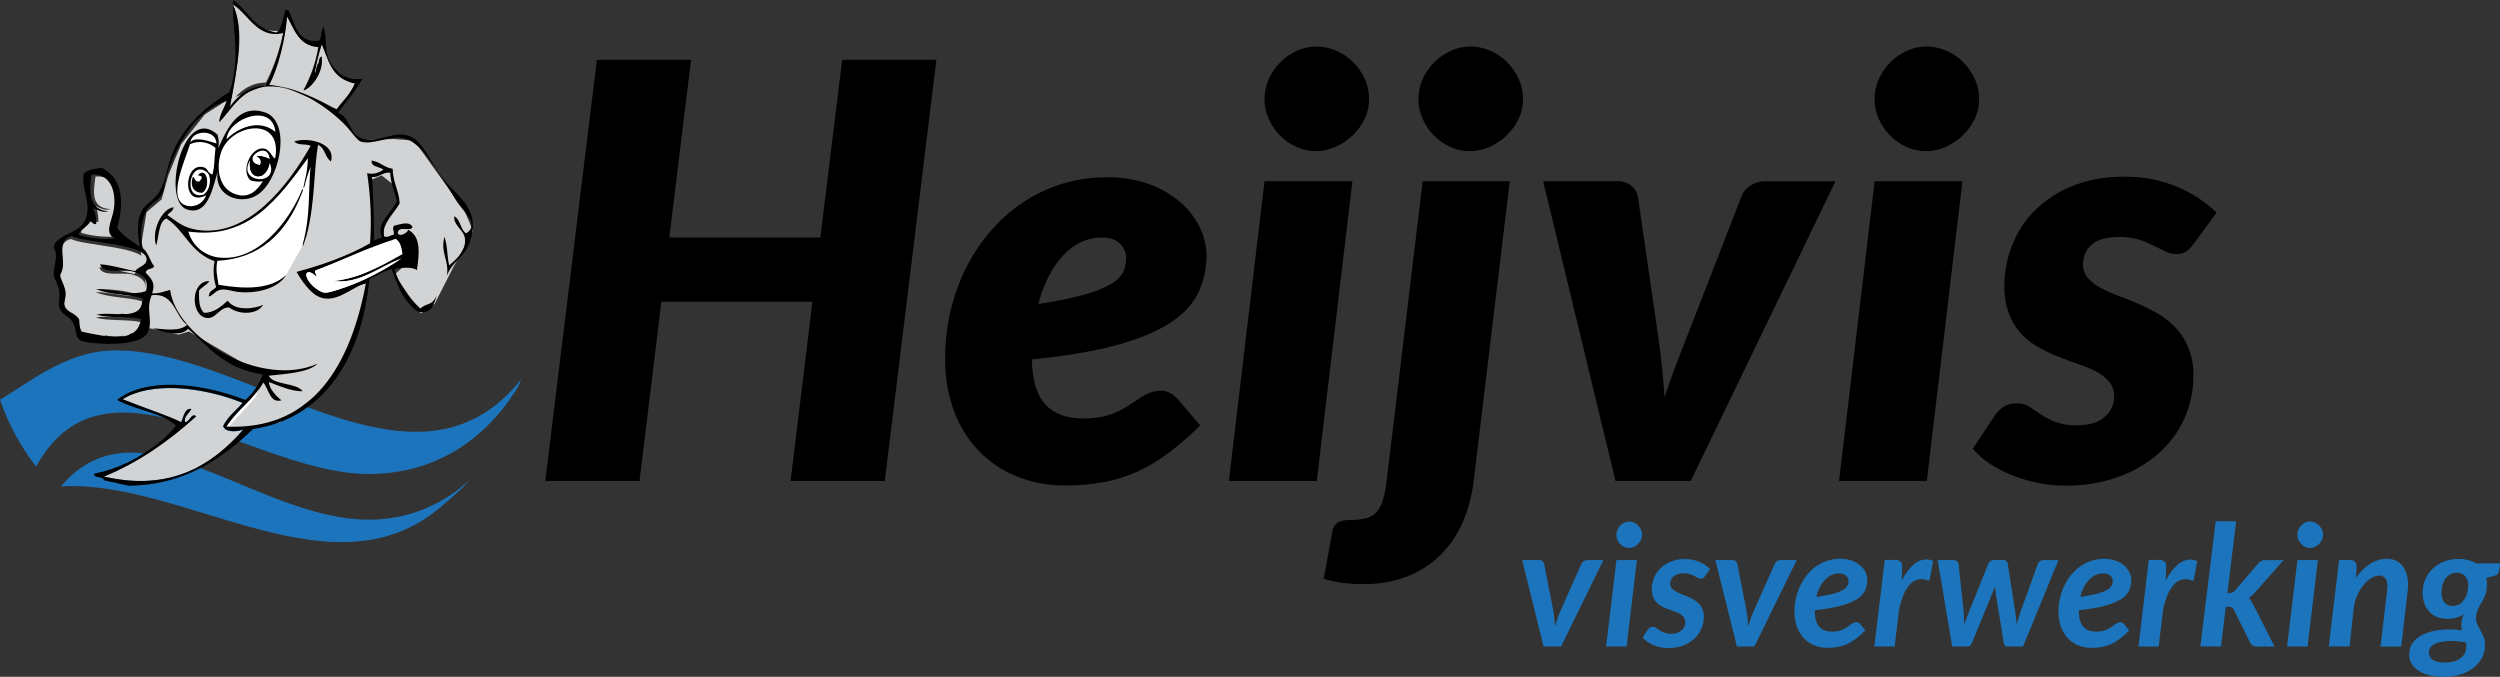 <svg width="181" height="49" viewBox="0 0 181 49" fill="none" xmlns="http://www.w3.org/2000/svg">
<rect x="0" y="0" width="181" height="49" fill="#333333" stroke="none"/>
<g clip-path="url(#clip0_98_271)">
<path d="M18.784 27.787L17.756 29.071L16.416 30.481L16.293 30.825L16.603 31.107L17.62 31.092L18.784 27.787Z" fill="white"/>
<path d="M7.974 25.38C4.726 25.51 2.042 27.732 0 28.941C0.602 30.689 1.486 32.325 2.616 33.783L2.648 33.721C7.693 24.651 18.532 34.473 26.928 34.317C31.489 34.234 34.978 31.92 37.29 28.358C37.481 28.082 37.63 27.78 37.733 27.46C29.98 37.252 17.64 24.989 7.974 25.38Z" fill="#1C75BC"/>
<path d="M4.421 35.21C13.512 34.71 24.355 43.649 32.254 36.402L32.612 36.099C33.414 35.381 33.298 35.526 33.99 34.749C32.219 36.416 29.933 37.42 27.515 37.594C19.089 38.245 10.201 28.341 4.421 35.21Z" fill="#1C75BC"/>
<path fill-rule="evenodd" clip-rule="evenodd" d="M18.909 27.787L18.472 28.445L16.854 30.043L16.293 30.825L16.478 31.109L17.383 31.077L18.971 28.539L18.909 27.787Z" fill="white"/>
<path fill-rule="evenodd" clip-rule="evenodd" d="M25.995 10.131L28.511 10.065L29.996 10.184L33.622 15.26C33.622 15.26 34.246 16.642 34.227 16.74C34.208 16.838 32.844 19.297 32.844 19.297L31.469 21.997L30.475 22.693L28.57 19.873L29.808 18.763L28.959 17.302L27.728 17.451L27.823 16.223L28.905 14.412L28.655 13.51L27.631 12.698L26.61 13.128L25.995 10.131Z" fill="#D1D3D4"/>
<path fill-rule="evenodd" clip-rule="evenodd" d="M16.456 7.239L14.824 8.292L13.122 10.435L12.188 12.681L11.7 14.435L10.607 15.366L10.168 18.058L10.653 21.281L10.803 23.757L12.93 24.227L13.681 24L19.143 27.185L18.493 28.766L16.775 30.663L16.478 31.109L20.251 30.601L23.886 27.918L26.177 23.212L26.87 17.832L26.937 14.378L26.829 12.974L26.235 10.358L24.119 7.79L19.784 5.972L16.456 7.239Z" fill="#D1D3D4"/>
<path fill-rule="evenodd" clip-rule="evenodd" d="M20.765 1.156C21.283 2.021 21.585 3.302 23.047 3.381C22.871 4.483 22.505 5.545 21.966 6.521C22.564 6.333 23.428 5.204 23.284 4.095C23.049 4.095 23.142 4.607 22.959 4.686C22.929 4.834 22.796 5.537 22.785 5.176C22.911 4.497 23.08 3.826 23.29 3.168C23.794 4.311 23.968 5.665 25.696 6.017C25.362 6.82 24.816 7.292 24.364 7.908C22.966 7.181 21.396 6.333 19.491 6.107C20.152 4.849 20.653 2.758 20.765 1.156Z" fill="#D1D3D4"/>
<path fill-rule="evenodd" clip-rule="evenodd" d="M17.56 29.174C17.089 29.738 16.514 30.128 16.144 30.85C16.308 31.367 17.231 31.25 17.603 31.105C15.383 33.696 12.275 35.618 7.512 34.509C10.011 33.49 12.184 31.957 14.185 30.154C13.83 29.846 13.729 30.603 13.372 30.568C13.288 30.145 13.69 29.93 13.843 29.614C13.354 29.558 13.294 30.165 13.107 30.579C11.799 29.947 10.265 29.475 8.859 28.913C10.859 27.651 14.503 27.958 17.56 29.174Z" fill="#D1D3D4"/>
<path fill-rule="evenodd" clip-rule="evenodd" d="M16.859 0.344C17.876 0.921 18.648 2.649 20.548 2.153C20.299 3.482 19.864 4.769 19.255 5.975C18.096 5.992 17.319 6.609 16.691 7.463C17.213 4.684 17.745 2.219 16.859 0.344Z" fill="#D1D3D4"/>
<path fill-rule="evenodd" clip-rule="evenodd" d="M6.918 14.899C7.045 14.988 7.63 15.292 7.981 15.136C6.63 15.055 6.727 14.027 6.914 12.782C8.342 12.677 8.62 13.799 8.387 15.091C8.252 15.843 7.65 16.813 8.538 17.112C7.648 17.188 6.751 17.103 5.89 16.862C5.763 16.573 6.486 16.308 6.626 15.898C6.804 15.79 6.802 16.106 7.118 16.071C7.135 15.67 7.066 15.271 6.918 14.899Z" fill="#D1D3D4"/>
<path fill-rule="evenodd" clip-rule="evenodd" d="M5.87 24.224C5.7 23.989 5.701 23.645 5.671 23.319C5.298 22.798 4.799 22.857 4.629 22.36C4.53 22.071 4.715 21.823 4.698 21.448C4.672 20.918 4.324 20.488 4.281 20.031C4.941 19.339 3.82 17.626 5.139 17.306C6.234 17.827 10.655 17.851 10.558 19.032C10.521 19.468 9.958 19.506 9.723 19.839C8.886 19.681 7.961 19.39 7.198 19.348C7.348 20.072 8.837 19.698 9.523 19.861C10.209 20.025 10.732 20.41 10.532 21.275C9.618 21.678 8.103 21.146 6.938 21.146C7.742 21.55 9.342 21.509 10.282 21.817C10.25 23.579 8.071 22.699 6.929 23C7.934 23.263 9.134 23.097 10.155 23.312C9.889 25.121 7.708 24.619 5.87 24.224ZM9.519 24.1C9.495 24.216 9.145 24.242 9.332 24.387C9.388 24.34 9.699 24.258 9.519 24.1ZM6.912 20.945C7.828 21.076 8.749 21.228 9.555 21.196C8.689 20.994 7.8 20.909 6.912 20.945ZM8.467 22.875C8.723 22.875 8.996 22.917 9.151 22.761C8.852 22.686 8.602 22.689 8.467 22.875ZM7.572 24.267C7.807 24.643 8.919 24.528 8.945 24.305C8.49 24.389 8.022 24.376 7.572 24.267Z" fill="#D1D3D4"/>
<path fill-rule="evenodd" clip-rule="evenodd" d="M19.939 9.548C18.709 8.544 17.166 9.307 16.4 10.091C16.506 8.55 19.733 7.391 19.939 9.548Z" fill="white"/>
<path fill-rule="evenodd" clip-rule="evenodd" d="M19.92 11.464C19.733 11.481 19.563 10.861 19.15 10.765C18.216 10.548 17.377 12.323 18.125 13.055C18.417 13.147 18.727 13.17 19.031 13.122C18.633 13.767 18.096 14.29 17.297 14.13C15.88 13.848 15.598 12.286 15.989 11.062C16.672 8.929 20.502 8.335 19.92 11.464Z" fill="white"/>
<path fill-rule="evenodd" clip-rule="evenodd" d="M15.675 10.396C15.249 10.272 14.133 9.832 13.784 10.311C13.853 9.416 15.639 9.298 15.675 10.396Z" fill="white"/>
<path fill-rule="evenodd" clip-rule="evenodd" d="M13.757 10.437C14.059 10.298 14.394 10.25 14.722 10.299C15.05 10.347 15.357 10.491 15.605 10.712C15.51 11.37 15.576 11.927 15.379 12.649C14.948 12.483 15.114 12.205 14.71 12.103C13.301 11.754 13.141 15.074 14.925 14.136C14.823 14.428 14.612 14.669 14.336 14.806C14.06 14.944 13.742 14.968 13.449 14.873C12.081 14.414 13.365 11.682 13.757 10.437Z" fill="white"/>
<path fill-rule="evenodd" clip-rule="evenodd" d="M19.532 11.771C20.279 13.529 17.087 13.275 18.123 11.594C17.85 12.899 19.186 13.335 19.532 11.771Z" fill="white"/>
<path fill-rule="evenodd" clip-rule="evenodd" d="M14.735 14.097C13.144 14.535 13.765 11.398 15.021 12.504C15.327 12.775 15.262 13.737 14.735 14.097ZM14.641 13.944C15.265 13.64 15.028 11.951 14.322 12.681C14.509 12.709 14.665 12.748 14.596 12.94C14.499 13.017 14.479 13.209 14.288 13.128C14.064 13.092 14.129 12.871 13.967 12.793C13.726 13.478 14.047 13.972 14.641 13.944Z" fill="white"/>
<path fill-rule="evenodd" clip-rule="evenodd" d="M13.967 12.801C14.129 12.878 14.064 13.1 14.288 13.136C14.475 13.209 14.499 13.017 14.596 12.947C14.665 12.759 14.503 12.716 14.322 12.688C15.028 11.959 15.256 13.647 14.641 13.952C14.047 13.972 13.726 13.478 13.967 12.801Z" fill="black"/>
<path fill-rule="evenodd" clip-rule="evenodd" d="M15.155 20.348C14.959 20.664 14.621 20.755 14.408 21.046C14.408 21.663 14.38 22.293 14.781 22.652C15.529 22.64 16 22.189 16.488 21.77C17.026 22.545 18.407 22.364 19.057 22.069C18.637 22.782 17.328 22.821 16.581 22.257C15.834 22.257 15.63 23.157 14.899 23.009C13.797 22.789 13.784 20.345 15.155 20.348Z" fill="black"/>
<path fill-rule="evenodd" clip-rule="evenodd" d="M20.683 0.703L20.87 0.745C21.391 1.632 21.43 3.119 23.088 2.954C23.306 2.792 23.215 2.138 23.433 1.972C23.674 2.649 23.478 3.719 23.88 4.454C24.282 5.189 25.063 5.904 26.24 5.703C25.73 6.643 25.069 7.367 24.456 8.158C25.282 8.401 25.313 9.649 26.1 9.979C27.348 10.498 28.574 9.285 29.86 9.947C30.49 10.27 31.183 11.592 31.695 12.402C32.825 14.196 34.967 14.89 33.984 17.611C33.633 18.585 32.773 18.885 32.353 19.965C32.54 18.863 31.867 18.323 32.175 17.144C32.407 17.755 32.362 18.543 32.519 19.213C33.08 18.741 33.749 18.145 33.663 17.276C33.597 16.642 32.792 16.315 32.897 15.651C33.367 15.947 33.308 16.582 33.743 16.898C34.726 16.304 33.636 15.394 33.166 14.717C32.792 14.187 32.525 13.649 32.184 13.177C31.517 12.248 30.529 10.357 29.316 10.029C28.29 9.751 26.948 10.544 26.108 10.247C25.859 10.161 25.457 9.557 25.095 9.163C23.86 7.826 20.423 5.248 17.994 6.675C17.084 7.209 16.566 8.13 15.875 8.854C15.858 8.377 16.248 7.801 16.405 7.316C14.415 7.871 12.831 10.185 12.042 12.846C11.909 13.292 11.922 13.732 11.706 14.095C11.367 14.659 10.752 14.755 10.467 15.544C10.191 16.322 10.145 17.163 10.336 17.966C10.767 18.304 10.829 18.88 11.169 19.282C11.027 19.536 10.622 19.386 10.541 19.739C10.898 20.115 11.3 20.448 11.01 21.234C11.515 21.27 11.89 21.093 12.318 20.991C12.774 24.442 18.859 28.153 23.004 26.328C22.286 27.005 20.696 27.055 19.453 27.202C19.784 27.894 21.492 27.698 21.907 28.33C21.036 28.33 20.212 27.931 19.477 27.664C19.462 28.087 19.961 28.655 20.374 28.981C19.541 29.235 19.44 28.112 19.066 27.702C18.319 28.983 17.181 29.656 16.398 30.887C22.112 31.128 25.214 27.264 26.489 20.527C25.508 20.685 24.134 22.304 22.764 21.296C22.256 20.92 21.77 20.213 21.471 19.686C23.362 19.179 25.166 18.534 26.793 17.618C26.908 15.923 26.837 14.221 26.58 12.541C26.784 12.589 26.996 12.589 27.2 12.542C27.405 12.496 27.596 12.404 27.759 12.273C27.466 12.062 26.825 12.085 26.913 11.62C27.559 11.731 27.773 12.118 28.427 12.22C28.443 13.16 28.875 13.816 28.939 14.717C28.565 15.416 27.571 16.27 27.817 17.12C28.135 17.223 28.249 17.007 28.5 17.005C28.578 16.74 28.374 16.652 28.512 16.347C28.886 16.277 29.643 15.947 29.871 16.447C29.664 16.823 28.869 16.285 28.793 16.872C28.916 17.188 29.451 16.889 29.567 16.646C30.501 17.152 30.353 18.349 30.183 19.562C29.832 19.28 29.023 19.397 28.557 19.47C28.884 20.615 29.583 21.522 30.426 22.334C30.987 21.869 31.237 22.185 31.611 21.413C31.387 22.198 31.147 22.71 30.372 22.588C29.998 22.526 29.413 21.76 29.181 21.398C28.769 20.745 28.578 19.98 28.348 19.489C27.752 19.632 27.288 19.978 26.745 20.198C26.121 26.591 22.951 30.393 18.324 31.058C15.921 33.362 13.178 35.131 9.334 35.17L7.512 34.77C7.512 34.456 6.725 34.661 6.826 34.289C7.982 34.06 9.089 33.63 10.097 33.018C11.044 32.444 12.029 31.741 12.745 30.821C11.801 29.893 9.738 29.682 8.476 28.954C10.5 27.335 14.393 27.653 17.762 28.954C18.333 28.462 18.767 27.827 19.018 27.113C16.187 26.674 15.118 25.098 13.615 23.802C13.172 24.378 11.905 24.114 11.055 23.768C11.989 23.838 12.984 24.02 13.546 23.522C12.651 22.875 12.636 21.177 10.986 21.371C10.5 22.441 11.156 23.278 10.646 24.141C10.237 24.835 8.546 24.921 7.72 24.893C7.112 24.869 6.068 24.829 5.744 24.59C5.421 24.351 5.544 23.738 5.238 23.289C4.971 22.892 4.462 22.725 4.32 22.349C4.178 21.973 4.371 21.488 4.281 21.016C4.191 20.544 3.883 20.16 3.887 19.803C3.896 19.166 4.251 18.539 3.898 17.951L3.965 17.635C4.575 16.826 5.791 16.868 6.191 15.873C6.649 14.745 5.899 13.805 6.051 12.596C6.369 12.248 6.881 12.205 7.396 12.163C8.816 12.932 9.043 14.47 8.488 16.512C8.873 17.063 9.528 17.436 10.104 17.863C10.037 17.135 9.786 16.17 10.278 15.251C10.524 14.783 11.184 14.44 11.474 13.991C11.952 13.239 12.064 12.323 12.352 11.468C13.139 9.129 15.011 7.655 16.626 6.649C17.485 3.975 16.747 2.046 16.886 0.017C17.979 0.769 18.281 2.014 19.995 2.358C20.427 2.111 20.466 1.277 20.683 0.703ZM16.657 7.7C17.282 6.842 18.059 6.226 19.22 6.209C19.828 5.003 20.263 3.717 20.511 2.388C18.61 2.884 17.844 0.833 16.829 0.252C17.713 2.127 17.177 4.919 16.657 7.7ZM19.498 6.139C21.406 6.365 22.972 7.213 24.373 7.94C24.824 7.325 25.371 6.852 25.706 6.049C23.975 5.697 23.802 4.343 23.297 3.2C23.088 3.858 22.92 4.529 22.794 5.208C22.794 5.569 22.938 4.866 22.966 4.718C23.153 4.639 23.056 4.121 23.293 4.127C23.439 5.237 22.572 6.363 21.985 6.551C22.523 5.575 22.887 4.514 23.063 3.413C21.606 3.332 21.299 2.053 20.784 1.186C20.67 2.788 20.156 4.879 19.498 6.139ZM28.251 12.504C27.69 12.432 27.474 12.88 26.932 12.81C27.072 14.348 27.031 15.834 27.094 17.424C27.272 17.325 27.46 17.245 27.655 17.186C27.169 16.178 28.348 15.452 28.733 14.533C28.548 13.871 28.285 13.261 28.251 12.504ZM24.172 20.348C26.095 20.119 27.614 19.252 29.139 18.396C29.073 17.968 29.013 17.535 28.655 17.297C26.627 17.927 24.788 18.859 22.822 19.589C22.729 19.762 23.024 19.965 22.865 19.993C22.729 19.861 22.305 19.508 22.174 19.843C22.133 20.348 22.983 21.102 23.465 21.187C23.755 21.238 24.57 20.941 24.996 20.796C26.439 20.285 27.81 19.584 29.071 18.712C27.477 19.265 26.081 20.576 24.172 20.348ZM6.968 16.227C6.651 16.259 6.654 15.945 6.479 16.052C6.335 16.462 5.614 16.727 5.731 17.015C6.591 17.257 7.486 17.342 8.375 17.267C7.49 16.968 8.091 16.005 8.224 15.245C8.458 13.955 8.047 12.536 6.619 12.641C6.432 13.886 6.469 15.211 7.819 15.288C7.467 15.446 6.884 15.144 6.752 15.053C6.906 15.425 6.98 15.825 6.968 16.227ZM10.21 23.099C9.194 22.885 7.994 23.05 6.985 22.787C8.129 22.488 10.306 23.366 10.338 21.606C9.403 21.294 7.802 21.339 6.996 20.935C8.164 20.935 9.674 21.465 10.588 21.063C10.79 20.2 10.27 19.814 9.579 19.649C8.888 19.483 7.406 19.861 7.254 19.137C8.019 19.175 8.936 19.468 9.781 19.628C10.016 19.293 10.579 19.252 10.614 18.82C10.717 17.641 6.294 17.614 5.195 17.093C3.878 17.415 4.995 19.126 4.339 19.82C4.375 20.273 4.728 20.706 4.754 21.236C4.771 21.612 4.588 21.86 4.687 22.148C4.855 22.642 5.361 22.586 5.729 23.105C5.759 23.434 5.756 23.778 5.926 24.013C7.768 24.404 9.951 24.906 10.21 23.099ZM8.88 28.902C10.749 29.654 12.042 30.039 13.126 30.564C13.313 30.154 13.374 29.545 13.86 29.601C13.709 29.921 13.309 30.131 13.391 30.556C13.75 30.592 13.851 29.834 14.206 30.141C12.201 31.942 10.031 33.478 7.531 34.499C12.292 35.616 15.398 33.685 17.622 31.092C17.248 31.237 16.323 31.357 16.162 30.837C16.536 30.116 17.097 29.718 17.579 29.163C14.518 27.941 10.878 27.638 8.88 28.902Z" fill="black"/>
<path fill-rule="evenodd" clip-rule="evenodd" d="M15.749 9.749C15.846 10.074 15.862 10.418 15.796 10.751C16.501 9.151 17.31 7.555 19.134 8.119C21.06 8.711 20.371 12.647 18.851 13.948C17.65 14.982 15.448 14.288 15.764 12.406C15.357 13.807 14.996 15.649 13.522 15.159C11.655 14.533 13.268 7.482 15.749 9.749ZM13.449 14.873C13.742 14.968 14.06 14.944 14.336 14.806C14.612 14.669 14.823 14.428 14.925 14.136C13.141 15.076 13.301 11.754 14.71 12.103C15.114 12.205 14.948 12.479 15.379 12.649C15.576 11.927 15.51 11.37 15.605 10.712C15.357 10.491 15.05 10.347 14.722 10.299C14.394 10.25 14.059 10.298 13.757 10.437C13.365 11.682 12.081 14.414 13.449 14.873ZM16.4 10.091C17.166 9.307 18.709 8.544 19.939 9.548C19.733 7.391 16.506 8.55 16.4 10.091ZM15.992 11.062C15.598 12.286 15.88 13.848 17.3 14.13C18.091 14.29 18.637 13.767 19.035 13.122C18.731 13.17 18.421 13.147 18.128 13.055C17.381 12.323 18.216 10.548 19.154 10.764C19.567 10.86 19.737 11.481 19.924 11.464C20.502 8.335 16.672 8.929 15.992 11.062ZM13.784 10.309C14.133 9.83 15.249 10.27 15.675 10.394C15.639 9.298 13.853 9.416 13.784 10.311V10.309ZM19.515 11.505C19.35 10.02 17.272 11.789 18.827 11.949C19.014 11.552 18.75 11.455 18.573 11.297C18.864 11.231 19.442 11.464 19.515 11.507V11.505ZM18.113 11.594C17.078 13.267 20.264 13.528 19.522 11.771C19.186 13.335 17.85 12.899 18.113 11.596V11.594ZM15.021 12.502C13.765 11.396 13.152 14.533 14.735 14.095C15.262 13.737 15.327 12.774 15.021 12.504V12.502Z" fill="black"/>
<path fill-rule="evenodd" clip-rule="evenodd" d="M13.486 16.744L14.116 17.9L15.51 18.652L15.624 19.799L15.835 20.736L17.984 21.001L19.748 20.657L20.713 19.92L22.122 17.393L22.441 14.849L22.546 11.739L22.512 10.815L21.563 12.438L19.776 14.446L18.07 15.847L16.162 16.733L15.241 16.791L13.486 16.744Z" fill="white"/>
<path fill-rule="evenodd" clip-rule="evenodd" d="M20.713 19.92C20.167 20.848 18.646 21.292 17.222 21.134C16.794 21.089 16.368 20.897 15.936 20.984C15.572 21.057 15.398 21.435 15.108 21.465C15.149 21.02 15.462 21.006 15.65 20.788C15.456 20.181 15.416 19.535 15.534 18.908C13.757 18.276 13.415 16.721 12.059 15.822C11.498 15.99 11.517 17.067 11.311 17.776C10.938 16.783 11.685 15.106 12.575 15.005C12.505 15.324 12.264 15.381 12.118 15.569C12.823 16.033 13.223 16.488 14.32 16.65C17.986 17.184 20.86 13.416 22.49 10.567C22.181 10.364 21.6 10.58 21.311 10.242C22.288 9.905 24.342 10.349 23.96 11.686C23.505 11.379 23.57 10.746 23.026 10.488C22.708 12.323 22.817 14.739 22.191 17.06C22.131 17.274 21.832 18.241 21.94 17.601C22.486 15.533 22.314 13.923 22.482 12.09C22.3 12.554 22.151 13.031 22.039 13.517C21.89 13.846 22.039 13.198 22.073 13.06C22.208 12.535 22.281 11.995 22.29 11.453C20.133 14.367 18.035 17.372 13.632 16.763C13.774 17.263 14.062 17.709 14.458 18.044C14.854 18.379 15.34 18.588 15.854 18.643C18.582 18.968 20.862 16.167 21.843 13.803C21.869 13.568 21.982 13.741 21.895 13.88C20.744 16.962 18.752 18.722 15.738 18.882C15.587 19.576 15.751 20.066 15.819 20.619C17.809 20.954 19.586 20.948 20.713 19.92Z" fill="black"/>
<path fill-rule="evenodd" clip-rule="evenodd" d="M18.573 11.299C18.75 11.457 19.018 11.554 18.827 11.951C17.274 11.791 19.35 10.022 19.515 11.507C19.442 11.464 18.864 11.231 18.573 11.299Z" fill="white"/>
<path fill-rule="evenodd" clip-rule="evenodd" d="M29.071 18.712C27.81 19.584 26.439 20.285 24.996 20.796C24.57 20.941 23.755 21.238 23.465 21.187C22.983 21.102 22.133 20.348 22.174 19.843C22.314 19.508 22.735 19.861 22.865 19.993C23.024 19.959 22.729 19.762 22.822 19.589C24.788 18.859 26.627 17.927 28.655 17.297C29.013 17.535 29.073 17.968 29.139 18.397C27.614 19.252 26.095 20.119 24.172 20.348C26.081 20.576 27.477 19.265 29.071 18.712Z" fill="white"/>
<path fill-rule="evenodd" clip-rule="evenodd" d="M18.113 11.596L18.315 11.33C18.315 11.33 18.089 11.834 18.827 11.951C18.858 11.892 18.876 11.827 18.88 11.761C18.883 11.694 18.873 11.628 18.849 11.566C18.825 11.504 18.787 11.448 18.74 11.402C18.692 11.356 18.635 11.32 18.573 11.299C18.573 11.299 18.898 11.218 19.507 11.507C19.541 11.735 19.511 11.968 19.418 12.179C19.325 12.39 19.175 12.569 18.984 12.697C18.984 12.697 17.934 13.13 18.113 11.596Z" fill="black"/>
<path d="M64.059 34.819H57.238L58.819 21.845H47.882L46.301 34.819H39.478L43.215 4.33H50.036L48.455 17.199H59.393L60.974 4.33H67.794L64.059 34.819Z" fill="black"/>
<path d="M87.35 18.455C87.361 19.393 87.163 20.321 86.769 21.172C86.379 21.995 85.703 22.724 84.742 23.359C83.78 23.993 82.483 24.534 80.851 24.981C79.223 25.428 77.174 25.776 74.705 26.027C74.735 27.506 75.054 28.588 75.673 29.272C76.291 29.956 77.203 30.297 78.409 30.297C78.905 30.304 79.4 30.255 79.885 30.15C80.262 30.068 80.628 29.941 80.976 29.774C81.267 29.633 81.548 29.471 81.817 29.291L82.535 28.811C82.761 28.661 83.002 28.535 83.254 28.435C83.527 28.334 83.816 28.285 84.106 28.289C84.317 28.291 84.525 28.345 84.71 28.447C84.904 28.552 85.08 28.69 85.229 28.855L86.892 30.803C86.189 31.503 85.44 32.156 84.65 32.756C83.952 33.288 83.201 33.745 82.408 34.118C81.625 34.476 80.802 34.738 79.958 34.898C79.022 35.072 78.071 35.156 77.119 35.15C75.916 35.163 74.722 34.939 73.604 34.49C72.566 34.071 71.626 33.436 70.848 32.627C70.06 31.795 69.452 30.808 69.061 29.729C68.626 28.524 68.411 27.25 68.428 25.968C68.423 24.83 68.549 23.694 68.802 22.584C69.048 21.508 69.418 20.465 69.904 19.476C70.376 18.514 70.967 17.615 71.661 16.8C72.341 15.994 73.128 15.286 74 14.696C75.816 13.469 77.957 12.82 80.145 12.835C81.189 12.817 82.228 12.987 83.213 13.335C84.038 13.632 84.803 14.078 85.469 14.651C86.05 15.154 86.524 15.77 86.863 16.462C87.171 17.081 87.338 17.762 87.35 18.455ZM79.78 17.199C78.711 17.199 77.777 17.628 76.977 18.487C76.177 19.346 75.574 20.52 75.168 22.011C76.267 21.854 77.357 21.634 78.431 21.352C79.106 21.186 79.756 20.933 80.367 20.6C80.754 20.401 81.077 20.097 81.301 19.722C81.461 19.407 81.543 19.058 81.54 18.705C81.533 18.323 81.384 17.958 81.124 17.68C80.834 17.36 80.389 17.199 79.78 17.199Z" fill="black"/>
<path d="M97.914 13.119L95.335 34.819H88.971L91.551 13.119H97.914ZM99.121 7.175C99.124 7.68 99.01 8.178 98.789 8.63C98.571 9.078 98.275 9.483 97.914 9.824C97.552 10.167 97.133 10.443 96.677 10.64C96.228 10.839 95.743 10.942 95.253 10.943C94.773 10.944 94.298 10.841 93.861 10.64C93.423 10.442 93.024 10.165 92.684 9.824C92.342 9.479 92.064 9.074 91.863 8.63C91.655 8.174 91.548 7.677 91.551 7.175C91.549 6.671 91.656 6.172 91.863 5.712C92.066 5.258 92.352 4.846 92.706 4.498C93.052 4.153 93.456 3.873 93.9 3.672C94.337 3.471 94.812 3.368 95.292 3.369C95.786 3.367 96.275 3.467 96.729 3.661C97.182 3.853 97.594 4.13 97.944 4.477C98.299 4.827 98.588 5.238 98.798 5.692C99.014 6.156 99.124 6.663 99.121 7.175Z" fill="black"/>
<path d="M109.308 13.119L106.691 34.86C106.574 35.85 106.318 36.819 105.933 37.737C105.563 38.617 105.033 39.419 104.37 40.102C103.687 40.795 102.87 41.339 101.969 41.701C100.93 42.11 99.82 42.309 98.704 42.287C98.183 42.294 97.661 42.262 97.144 42.193C96.703 42.128 96.266 42.034 95.836 41.911L96.46 38.501C96.495 38.246 96.624 38.014 96.823 37.852C97.011 37.713 97.334 37.643 97.791 37.643C98.168 37.652 98.545 37.61 98.912 37.519C99.198 37.446 99.457 37.292 99.659 37.077C99.872 36.833 100.028 36.544 100.115 36.231C100.245 35.783 100.336 35.324 100.386 34.86L103.003 13.119H109.308ZM110.268 7.175C110.27 7.68 110.156 8.178 109.935 8.63C109.717 9.078 109.421 9.482 109.061 9.824C108.698 10.166 108.28 10.442 107.824 10.64C107.374 10.838 106.889 10.942 106.398 10.943C105.917 10.944 105.442 10.84 105.004 10.64C104.118 10.237 103.409 9.522 103.01 8.63C102.8 8.175 102.693 7.678 102.696 7.175C102.694 6.67 102.801 6.171 103.01 5.712C103.212 5.258 103.497 4.846 103.849 4.498C104.197 4.154 104.603 3.875 105.047 3.672C105.484 3.471 105.959 3.368 106.439 3.369C106.933 3.368 107.422 3.467 107.876 3.661C108.329 3.853 108.741 4.13 109.091 4.477C109.445 4.827 109.734 5.239 109.945 5.692C110.161 6.156 110.271 6.663 110.268 7.175Z" fill="black"/>
<path d="M111.724 13.119H117.046C117.426 13.099 117.802 13.214 118.107 13.444C118.359 13.644 118.53 13.93 118.586 14.249L120 23.979C120.125 24.803 120.228 25.608 120.31 26.395C120.393 27.183 120.462 27.975 120.518 28.772C120.77 27.99 121.041 27.209 121.338 26.427C121.635 25.645 121.953 24.829 122.287 23.983L126.072 14.252C126.198 13.914 126.432 13.628 126.737 13.436C127.045 13.231 127.406 13.121 127.776 13.122H132.89L122.411 34.819H116.962L111.724 13.119Z" fill="black"/>
<path d="M142.081 13.119L139.502 34.819H133.148L135.725 13.119H142.081ZM143.29 7.175C143.293 7.68 143.179 8.178 142.957 8.63C142.739 9.078 142.442 9.483 142.081 9.824C141.72 10.167 141.303 10.443 140.847 10.64C140.397 10.839 139.911 10.942 139.42 10.943C138.939 10.943 138.465 10.84 138.027 10.64C137.591 10.441 137.193 10.165 136.852 9.824C136.511 9.478 136.232 9.074 136.03 8.63C135.821 8.174 135.715 7.677 135.718 7.175C135.716 6.671 135.822 6.172 136.03 5.712C136.235 5.259 136.52 4.847 136.873 4.498C137.22 4.154 137.625 3.875 138.069 3.672C138.506 3.471 138.982 3.368 139.463 3.369C139.955 3.367 140.443 3.466 140.896 3.661C141.35 3.853 141.763 4.13 142.114 4.477C142.468 4.827 142.757 5.239 142.966 5.692C143.183 6.155 143.294 6.662 143.29 7.175Z" fill="black"/>
<path d="M158.802 17.68C158.651 17.889 158.469 18.073 158.262 18.226C158.061 18.345 157.83 18.403 157.596 18.391C157.312 18.39 157.031 18.326 156.774 18.203C156.505 18.077 156.214 17.932 155.903 17.773C155.561 17.601 155.206 17.457 154.84 17.344C154.399 17.212 153.94 17.149 153.48 17.156C152.523 17.156 151.838 17.344 151.424 17.72C151.223 17.899 151.064 18.12 150.958 18.368C150.852 18.616 150.801 18.885 150.809 19.154C150.801 19.507 150.923 19.849 151.153 20.115C151.411 20.404 151.717 20.645 152.058 20.828C152.468 21.052 152.896 21.244 153.336 21.401C153.814 21.578 154.304 21.777 154.801 21.988C155.304 22.208 155.794 22.456 156.27 22.731C156.744 23.006 157.174 23.353 157.546 23.757C157.933 24.179 158.24 24.668 158.45 25.201C158.697 25.834 158.817 26.509 158.802 27.189C158.806 28.253 158.587 29.306 158.157 30.278C157.729 31.246 157.098 32.108 156.307 32.807C155.449 33.559 154.457 34.141 153.384 34.522C152.147 34.964 150.841 35.18 149.527 35.161C148.85 35.16 148.174 35.09 147.511 34.953C146.868 34.82 146.238 34.631 145.627 34.389C145.062 34.164 144.522 33.88 144.017 33.541C143.573 33.249 143.174 32.894 142.834 32.486L144.413 30.098C144.591 29.834 144.821 29.611 145.087 29.44C145.375 29.271 145.703 29.188 146.035 29.199C146.351 29.191 146.662 29.278 146.928 29.449L147.739 29.994C148.068 30.209 148.416 30.392 148.78 30.54C149.286 30.724 149.822 30.808 150.359 30.79C151.272 30.79 151.952 30.584 152.398 30.173C152.606 29.993 152.773 29.77 152.888 29.519C153.003 29.268 153.063 28.996 153.063 28.72C153.079 28.333 152.957 27.954 152.719 27.65C152.467 27.353 152.159 27.108 151.815 26.927C151.408 26.712 150.984 26.531 150.548 26.386C150.075 26.224 149.591 26.046 149.092 25.85C148.592 25.656 148.105 25.429 147.634 25.171C147.165 24.913 146.738 24.586 146.366 24.199C145.975 23.781 145.669 23.29 145.465 22.753C145.218 22.093 145.101 21.39 145.119 20.685C145.121 19.682 145.311 18.688 145.68 17.756C146.046 16.808 146.606 15.949 147.324 15.234C148.102 14.469 149.024 13.868 150.036 13.467C151.242 12.996 152.528 12.768 153.822 12.795C155.145 12.772 156.459 13.028 157.679 13.547C158.716 13.986 159.666 14.61 160.482 15.39L158.802 17.68Z" fill="black"/>
<path d="M110.203 40.548H111.427C111.517 40.544 111.607 40.572 111.679 40.627C111.74 40.678 111.782 40.749 111.797 40.828L112.453 44.173C112.492 44.37 112.52 44.569 112.537 44.769C112.553 44.957 112.566 45.162 112.58 45.358C112.636 45.17 112.697 44.969 112.766 44.775C112.836 44.581 112.912 44.382 113.006 44.173L114.491 40.828C114.529 40.748 114.587 40.678 114.659 40.627C114.731 40.575 114.816 40.548 114.904 40.548H116.087L113.019 46.809H111.755L110.203 40.548Z" fill="#1C75BC"/>
<path d="M118.511 40.548L117.763 46.809H116.283L117.031 40.548H118.511ZM118.885 38.724C118.886 38.85 118.858 38.975 118.804 39.089C118.752 39.201 118.68 39.302 118.591 39.388C118.505 39.476 118.404 39.548 118.292 39.599C118.182 39.649 118.062 39.675 117.941 39.676C117.823 39.675 117.706 39.649 117.599 39.599C117.377 39.499 117.199 39.319 117.102 39.095C117.051 38.98 117.025 38.855 117.025 38.73C117.024 38.6 117.051 38.472 117.104 38.354C117.153 38.239 117.224 38.134 117.311 38.045C117.395 37.958 117.495 37.887 117.605 37.837C117.712 37.787 117.828 37.762 117.946 37.761C118.068 37.761 118.189 37.787 118.3 37.837C118.41 37.888 118.511 37.957 118.599 38.042C118.687 38.129 118.758 38.232 118.808 38.346C118.86 38.465 118.887 38.594 118.886 38.724H118.885Z" fill="#1C75BC"/>
<path d="M123.431 41.727C123.397 41.78 123.353 41.827 123.302 41.864C123.255 41.893 123.2 41.907 123.145 41.904C123.07 41.902 122.997 41.881 122.932 41.842L122.684 41.705C122.578 41.65 122.468 41.604 122.355 41.567C122.21 41.524 122.06 41.504 121.91 41.507C121.647 41.489 121.387 41.566 121.176 41.723C121.095 41.788 121.03 41.87 120.986 41.964C120.942 42.057 120.92 42.159 120.921 42.263C120.918 42.379 120.956 42.493 121.028 42.584C121.105 42.677 121.198 42.754 121.303 42.812C121.427 42.885 121.557 42.948 121.691 43C121.837 43.054 121.987 43.115 122.14 43.177C122.293 43.24 122.442 43.312 122.588 43.391C122.732 43.467 122.863 43.565 122.977 43.681C123.094 43.8 123.187 43.939 123.254 44.092C123.329 44.275 123.365 44.472 123.36 44.67C123.359 44.966 123.295 45.259 123.173 45.529C123.054 45.802 122.88 46.046 122.661 46.247C122.425 46.46 122.151 46.626 121.854 46.736C121.516 46.862 121.158 46.926 120.798 46.924C120.605 46.925 120.413 46.905 120.224 46.866C120.047 46.83 119.873 46.776 119.707 46.704C119.552 46.64 119.405 46.558 119.268 46.462C119.142 46.374 119.029 46.271 118.929 46.155L119.294 45.591C119.334 45.526 119.389 45.472 119.454 45.433C119.522 45.395 119.599 45.376 119.677 45.379C119.76 45.378 119.841 45.406 119.907 45.458C119.976 45.51 120.056 45.568 120.15 45.63C120.255 45.701 120.368 45.759 120.486 45.805C120.648 45.863 120.82 45.89 120.992 45.884C121.142 45.887 121.29 45.864 121.432 45.817C121.55 45.776 121.659 45.712 121.753 45.629C121.838 45.555 121.906 45.463 121.951 45.36C121.995 45.258 122.018 45.148 122.016 45.036C122.021 44.913 121.985 44.792 121.914 44.692C121.839 44.595 121.745 44.514 121.639 44.453C121.514 44.382 121.383 44.323 121.247 44.277C121.101 44.226 120.953 44.171 120.802 44.115C120.651 44.061 120.503 43.998 120.359 43.927C120.216 43.855 120.085 43.761 119.97 43.649C119.851 43.533 119.757 43.394 119.694 43.241C119.621 43.053 119.586 42.853 119.591 42.652C119.591 42.375 119.645 42.1 119.75 41.844C119.854 41.582 120.012 41.345 120.213 41.148C120.429 40.939 120.683 40.774 120.961 40.663C121.286 40.534 121.633 40.47 121.983 40.475C122.344 40.468 122.702 40.538 123.035 40.68C123.323 40.804 123.585 40.981 123.809 41.202L123.431 41.727Z" fill="#1C75BC"/>
<path d="M124.188 40.548H125.414C125.504 40.544 125.594 40.572 125.666 40.627C125.727 40.679 125.768 40.75 125.784 40.828L126.438 44.173C126.478 44.37 126.507 44.569 126.524 44.769C126.539 44.957 126.554 45.162 126.567 45.358C126.623 45.17 126.685 44.969 126.754 44.775C126.823 44.581 126.901 44.382 126.995 44.173L128.49 40.828C128.526 40.747 128.584 40.678 128.656 40.627C128.728 40.575 128.814 40.548 128.903 40.548H130.086L127.015 46.809H125.754L124.188 40.548Z" fill="#1C75BC"/>
<path d="M135.191 42C135.194 42.265 135.137 42.527 135.024 42.767C134.887 43.026 134.68 43.242 134.426 43.389C134.062 43.603 133.669 43.763 133.259 43.861C132.645 44.014 132.02 44.119 131.39 44.175V44.254C131.39 45.238 131.804 45.73 132.633 45.73C132.793 45.733 132.953 45.715 133.109 45.678C133.232 45.648 133.351 45.606 133.466 45.553C133.565 45.508 133.659 45.452 133.746 45.388C133.829 45.328 133.905 45.271 133.976 45.224C134.043 45.177 134.113 45.135 134.185 45.098C134.255 45.064 134.332 45.046 134.41 45.046C134.46 45.046 134.51 45.058 134.555 45.08C134.604 45.102 134.646 45.137 134.677 45.181L135.051 45.644C134.854 45.846 134.644 46.035 134.421 46.208C134.225 46.361 134.013 46.493 133.789 46.601C133.573 46.704 133.346 46.781 133.111 46.828C132.853 46.879 132.591 46.903 132.328 46.901C131.989 46.906 131.653 46.842 131.339 46.714C131.052 46.595 130.794 46.416 130.581 46.189C130.365 45.952 130.199 45.674 130.093 45.371C129.973 45.027 129.914 44.664 129.919 44.299C129.918 43.65 130.059 43.008 130.332 42.419C130.464 42.137 130.629 41.873 130.824 41.631C131.014 41.395 131.235 41.186 131.481 41.009C131.729 40.833 132.001 40.695 132.289 40.601C132.593 40.501 132.912 40.452 133.232 40.454C133.524 40.449 133.815 40.496 134.09 40.593C134.315 40.675 134.523 40.798 134.703 40.956C134.862 41.093 134.989 41.263 135.077 41.454C135.153 41.626 135.192 41.812 135.191 42ZM133.148 41.513C132.954 41.511 132.763 41.554 132.588 41.639C132.41 41.724 132.251 41.843 132.119 41.988C131.968 42.149 131.842 42.331 131.745 42.528C131.639 42.748 131.556 42.978 131.5 43.216C131.907 43.164 132.311 43.089 132.709 42.99C132.956 42.931 133.195 42.841 133.419 42.722C133.558 42.653 133.674 42.544 133.752 42.41C133.808 42.3 133.836 42.179 133.834 42.056C133.833 41.991 133.82 41.928 133.795 41.868C133.767 41.802 133.726 41.743 133.673 41.695C133.612 41.639 133.54 41.596 133.462 41.567C133.362 41.529 133.255 41.511 133.148 41.513Z" fill="#1C75BC"/>
<path d="M135.701 46.809L136.458 40.539H137.216C137.343 40.533 137.469 40.567 137.575 40.636C137.622 40.672 137.66 40.72 137.684 40.774C137.708 40.828 137.718 40.888 137.714 40.947C137.714 40.977 137.714 41.026 137.714 41.093C137.714 41.163 137.714 41.272 137.7 41.42C137.687 41.569 137.689 41.778 137.678 42.047C137.885 41.618 138.168 41.231 138.513 40.905C138.768 40.657 139.106 40.513 139.461 40.503C139.634 40.504 139.805 40.541 139.963 40.612L139.689 42.056C139.507 41.975 139.312 41.931 139.113 41.928C138.926 41.933 138.742 41.983 138.577 42.073C138.413 42.163 138.272 42.291 138.166 42.447C137.894 42.793 137.672 43.334 137.499 44.07L137.172 46.809H135.701Z" fill="#1C75BC"/>
<path d="M140.285 40.548H141.419C141.513 40.544 141.605 40.572 141.681 40.627C141.713 40.651 141.74 40.681 141.76 40.715C141.78 40.75 141.792 40.789 141.797 40.828L142.159 44.173C142.179 44.35 142.19 44.528 142.193 44.706C142.193 44.875 142.193 45.046 142.208 45.217C142.269 45.046 142.333 44.875 142.395 44.706L142.604 44.173L143.957 40.817C143.99 40.736 144.045 40.666 144.116 40.616C144.187 40.564 144.273 40.537 144.36 40.539H145.005C145.095 40.534 145.183 40.562 145.254 40.618C145.313 40.67 145.351 40.741 145.362 40.819L145.883 44.175C145.912 44.363 145.936 44.536 145.956 44.707C145.977 44.879 145.996 45.048 146.011 45.219C146.055 45.048 146.104 44.877 146.154 44.707C146.205 44.538 146.263 44.359 146.332 44.175L147.537 40.828C147.567 40.746 147.621 40.674 147.693 40.624C147.764 40.574 147.85 40.547 147.937 40.548H149.032L146.467 46.809H145.308C145.183 46.809 145.106 46.721 145.076 46.542L144.482 42.923C144.458 42.759 144.441 42.603 144.428 42.453L144.344 42.694C144.316 42.773 144.284 42.853 144.252 42.934L142.772 46.542C142.699 46.731 142.585 46.809 142.451 46.809H141.341L140.285 40.548Z" fill="#1C75BC"/>
<path d="M154.308 42C154.311 42.265 154.255 42.527 154.141 42.767C154.004 43.027 153.797 43.243 153.543 43.389C153.18 43.604 152.787 43.763 152.377 43.861C151.763 44.014 151.139 44.119 150.508 44.175V44.254C150.508 45.238 150.923 45.73 151.751 45.73C151.912 45.733 152.072 45.715 152.228 45.678C152.351 45.648 152.471 45.607 152.586 45.553C152.685 45.508 152.778 45.452 152.865 45.388C152.947 45.328 153.024 45.271 153.095 45.224C153.162 45.178 153.232 45.136 153.304 45.098C153.371 45.067 153.444 45.051 153.517 45.051C153.568 45.052 153.617 45.063 153.663 45.085C153.712 45.108 153.753 45.143 153.784 45.187L154.158 45.649C153.961 45.852 153.75 46.041 153.526 46.213C153.331 46.367 153.12 46.498 152.897 46.606C152.68 46.71 152.452 46.786 152.216 46.834C151.959 46.885 151.696 46.909 151.433 46.907C151.095 46.911 150.759 46.847 150.445 46.719C150.162 46.6 149.907 46.421 149.697 46.195C149.48 45.959 149.314 45.68 149.208 45.377C149.088 45.031 149.028 44.666 149.032 44.299C149.032 43.973 149.068 43.648 149.139 43.329C149.206 43.017 149.309 42.715 149.445 42.426C149.576 42.145 149.741 41.88 149.935 41.639C150.126 41.403 150.348 41.193 150.594 41.016C150.841 40.84 151.113 40.703 151.4 40.608C151.702 40.51 152.017 40.46 152.334 40.462C152.626 40.456 152.917 40.503 153.192 40.601C153.417 40.682 153.625 40.805 153.805 40.964C153.964 41.1 154.091 41.27 154.179 41.462C154.26 41.63 154.304 41.813 154.308 42ZM152.265 41.513C152.071 41.511 151.879 41.554 151.704 41.639C151.527 41.724 151.367 41.843 151.234 41.988C151.084 42.15 150.959 42.331 150.86 42.528C150.753 42.748 150.671 42.978 150.615 43.216C151.026 43.163 151.433 43.085 151.835 42.983C152.082 42.924 152.321 42.833 152.545 42.714C152.685 42.645 152.801 42.536 152.88 42.402C152.934 42.292 152.963 42.171 152.962 42.049C152.961 41.984 152.948 41.92 152.923 41.861C152.895 41.795 152.853 41.736 152.801 41.688C152.739 41.632 152.666 41.589 152.588 41.56C152.485 41.523 152.375 41.507 152.265 41.513Z" fill="#1C75BC"/>
<path d="M154.825 46.809L155.573 40.539H156.329C156.456 40.533 156.582 40.567 156.688 40.637C156.736 40.672 156.774 40.719 156.798 40.773C156.823 40.828 156.833 40.887 156.828 40.947C156.828 40.977 156.828 41.026 156.828 41.093C156.828 41.161 156.828 41.272 156.817 41.421C156.806 41.569 156.804 41.778 156.793 42.047C157 41.621 157.283 41.237 157.628 40.915C157.882 40.667 158.22 40.523 158.574 40.513C158.748 40.514 158.919 40.551 159.078 40.621L158.804 42.062C158.622 41.98 158.427 41.937 158.228 41.934C158.041 41.939 157.858 41.989 157.693 42.079C157.529 42.169 157.388 42.297 157.283 42.453C157.012 42.799 156.79 43.34 156.615 44.076L156.286 46.815L154.825 46.809Z" fill="#1C75BC"/>
<path d="M161.896 37.741L161.265 42.934H161.416C161.494 42.938 161.572 42.923 161.644 42.893C161.716 42.852 161.779 42.798 161.831 42.733L163.481 40.812C163.546 40.738 163.622 40.675 163.705 40.623C163.794 40.573 163.895 40.549 163.997 40.552H165.331L163.275 42.878C163.199 42.962 163.12 43.041 163.044 43.113C162.97 43.183 162.889 43.246 162.803 43.301C162.878 43.358 162.942 43.429 162.99 43.512C163.04 43.594 163.089 43.683 163.137 43.777L164.679 46.815H163.38C163.287 46.819 163.194 46.799 163.111 46.755C163.03 46.706 162.965 46.634 162.924 46.548L161.739 44.168C161.709 44.092 161.658 44.027 161.592 43.98C161.514 43.945 161.43 43.93 161.345 43.937H161.145L160.799 46.804H159.31L160.414 37.735L161.896 37.741Z" fill="#1C75BC"/>
<path d="M167.814 40.548L167.067 46.809H165.587L166.334 40.548H167.814ZM168.188 38.724C168.189 38.85 168.161 38.975 168.106 39.089C168 39.312 167.818 39.491 167.594 39.593C167.483 39.643 167.363 39.67 167.241 39.67C167.123 39.669 167.006 39.643 166.899 39.593C166.677 39.492 166.501 39.312 166.402 39.089C166.351 38.974 166.325 38.85 166.325 38.724C166.324 38.595 166.351 38.466 166.404 38.348C166.454 38.234 166.524 38.129 166.611 38.04C166.695 37.953 166.795 37.882 166.904 37.831C167.012 37.781 167.13 37.756 167.248 37.756C167.369 37.756 167.489 37.781 167.6 37.831C167.71 37.882 167.812 37.952 167.9 38.036C167.987 38.124 168.058 38.227 168.108 38.341C168.164 38.461 168.192 38.592 168.192 38.724H168.188Z" fill="#1C75BC"/>
<path d="M168.603 46.809L169.351 40.542H170.115C170.25 40.533 170.383 40.574 170.489 40.659C170.536 40.708 170.572 40.768 170.595 40.833C170.618 40.898 170.626 40.967 170.619 41.035L170.576 41.845C170.846 41.424 171.204 41.067 171.625 40.8C171.982 40.577 172.394 40.457 172.815 40.454C173.031 40.451 173.245 40.494 173.443 40.58C173.63 40.663 173.795 40.788 173.925 40.947C174.065 41.121 174.17 41.322 174.233 41.537C174.311 41.799 174.348 42.072 174.344 42.346C174.344 42.425 174.344 42.502 174.334 42.581C174.325 42.66 174.321 42.742 174.312 42.829L173.845 46.813H172.35C172.43 46.126 172.498 45.543 172.555 45.065L172.696 43.872L172.78 43.12C172.8 42.932 172.815 42.803 172.826 42.709C172.838 42.614 172.841 42.552 172.843 42.52C172.845 42.489 172.843 42.464 172.843 42.445C172.861 42.24 172.809 42.035 172.697 41.862C172.641 41.798 172.57 41.748 172.491 41.715C172.412 41.683 172.327 41.669 172.241 41.674C172.061 41.679 171.884 41.729 171.728 41.821C171.535 41.929 171.362 42.069 171.217 42.236C171.043 42.432 170.894 42.65 170.774 42.883C170.635 43.151 170.525 43.434 170.447 43.726L170.107 46.8L168.603 46.809Z" fill="#1C75BC"/>
<path d="M180.053 42.361C180.055 42.531 180.035 42.7 179.993 42.865C179.955 43.006 179.905 43.144 179.843 43.276C179.788 43.399 179.726 43.519 179.656 43.634C179.587 43.745 179.524 43.859 179.469 43.976C179.409 44.092 179.359 44.215 179.322 44.341C179.282 44.479 179.262 44.622 179.264 44.766C179.262 44.925 179.297 45.083 179.367 45.226C179.436 45.367 179.511 45.51 179.591 45.657C179.676 45.809 179.751 45.966 179.815 46.127C179.888 46.311 179.923 46.508 179.92 46.706C179.921 47.012 179.85 47.315 179.712 47.588C179.57 47.873 179.367 48.124 179.118 48.321C178.835 48.543 178.515 48.711 178.173 48.818C177.765 48.947 177.339 49.01 176.911 49.006C176.563 49.009 176.215 48.969 175.876 48.885C175.599 48.819 175.335 48.706 175.095 48.553C174.893 48.426 174.722 48.254 174.596 48.051C174.482 47.857 174.422 47.636 174.424 47.411C174.415 47.1 174.506 46.794 174.684 46.539C174.864 46.302 175.094 46.11 175.358 45.975C175.652 45.824 175.967 45.718 176.293 45.663C176.63 45.601 176.972 45.569 177.315 45.569C177.479 45.569 177.642 45.569 177.799 45.589C177.956 45.61 178.107 45.623 178.249 45.648C178.232 45.584 178.219 45.518 178.208 45.459C178.198 45.391 178.193 45.322 178.193 45.253C178.199 44.982 178.263 44.716 178.38 44.472C178.22 44.581 178.044 44.663 177.859 44.715C177.629 44.778 177.392 44.807 177.154 44.801C176.926 44.802 176.7 44.763 176.485 44.685C176.275 44.609 176.084 44.489 175.925 44.331C175.755 44.163 175.624 43.959 175.54 43.735C175.439 43.469 175.39 43.187 175.396 42.902C175.397 42.597 175.454 42.294 175.566 42.009C175.68 41.717 175.851 41.451 176.07 41.227C176.305 40.988 176.585 40.801 176.894 40.676C177.257 40.53 177.644 40.459 178.034 40.467C178.256 40.467 178.477 40.494 178.692 40.55C178.894 40.602 179.087 40.683 179.266 40.791H181.007L180.94 41.28C180.926 41.369 180.894 41.454 180.847 41.53C180.798 41.6 180.726 41.65 180.643 41.671L180.006 41.842C180.027 41.926 180.042 42.011 180.051 42.098C180.056 42.185 180.057 42.273 180.053 42.361ZM178.558 46.834C178.561 46.778 178.561 46.722 178.558 46.667C178.558 46.612 178.544 46.559 178.537 46.511C178.318 46.475 178.118 46.449 177.933 46.432C177.748 46.415 177.577 46.407 177.416 46.407C177.178 46.403 176.94 46.426 176.708 46.475C176.539 46.51 176.375 46.569 176.224 46.652C176.11 46.712 176.014 46.8 175.943 46.907C175.886 47.001 175.856 47.109 175.855 47.219C175.849 47.331 175.872 47.443 175.923 47.542C175.975 47.642 176.052 47.725 176.147 47.784C176.423 47.929 176.735 47.994 177.046 47.972C177.255 47.974 177.464 47.945 177.664 47.885C177.837 47.835 177.999 47.755 178.143 47.648C178.272 47.552 178.378 47.429 178.455 47.287C178.527 47.148 178.563 46.992 178.558 46.834ZM177.582 43.874C177.75 43.878 177.916 43.834 178.06 43.747C178.199 43.661 178.319 43.546 178.41 43.41C178.507 43.268 178.58 43.11 178.625 42.944C178.673 42.772 178.698 42.594 178.698 42.415C178.714 42.163 178.639 41.914 178.485 41.714C178.406 41.63 178.31 41.564 178.203 41.522C178.096 41.48 177.981 41.462 177.866 41.47C177.699 41.466 177.534 41.507 177.388 41.59C177.251 41.668 177.133 41.776 177.042 41.906C176.946 42.044 176.876 42.198 176.833 42.361C176.786 42.534 176.763 42.713 176.764 42.893C176.747 43.152 176.821 43.409 176.973 43.619C177.047 43.704 177.14 43.772 177.245 43.816C177.349 43.861 177.462 43.88 177.575 43.874H177.582Z" fill="#1C75BC"/>
</g>
<defs>
<clipPath id="clip0_98_271">
<rect width="181" height="49" fill="white"/>
</clipPath>
</defs>
</svg>
